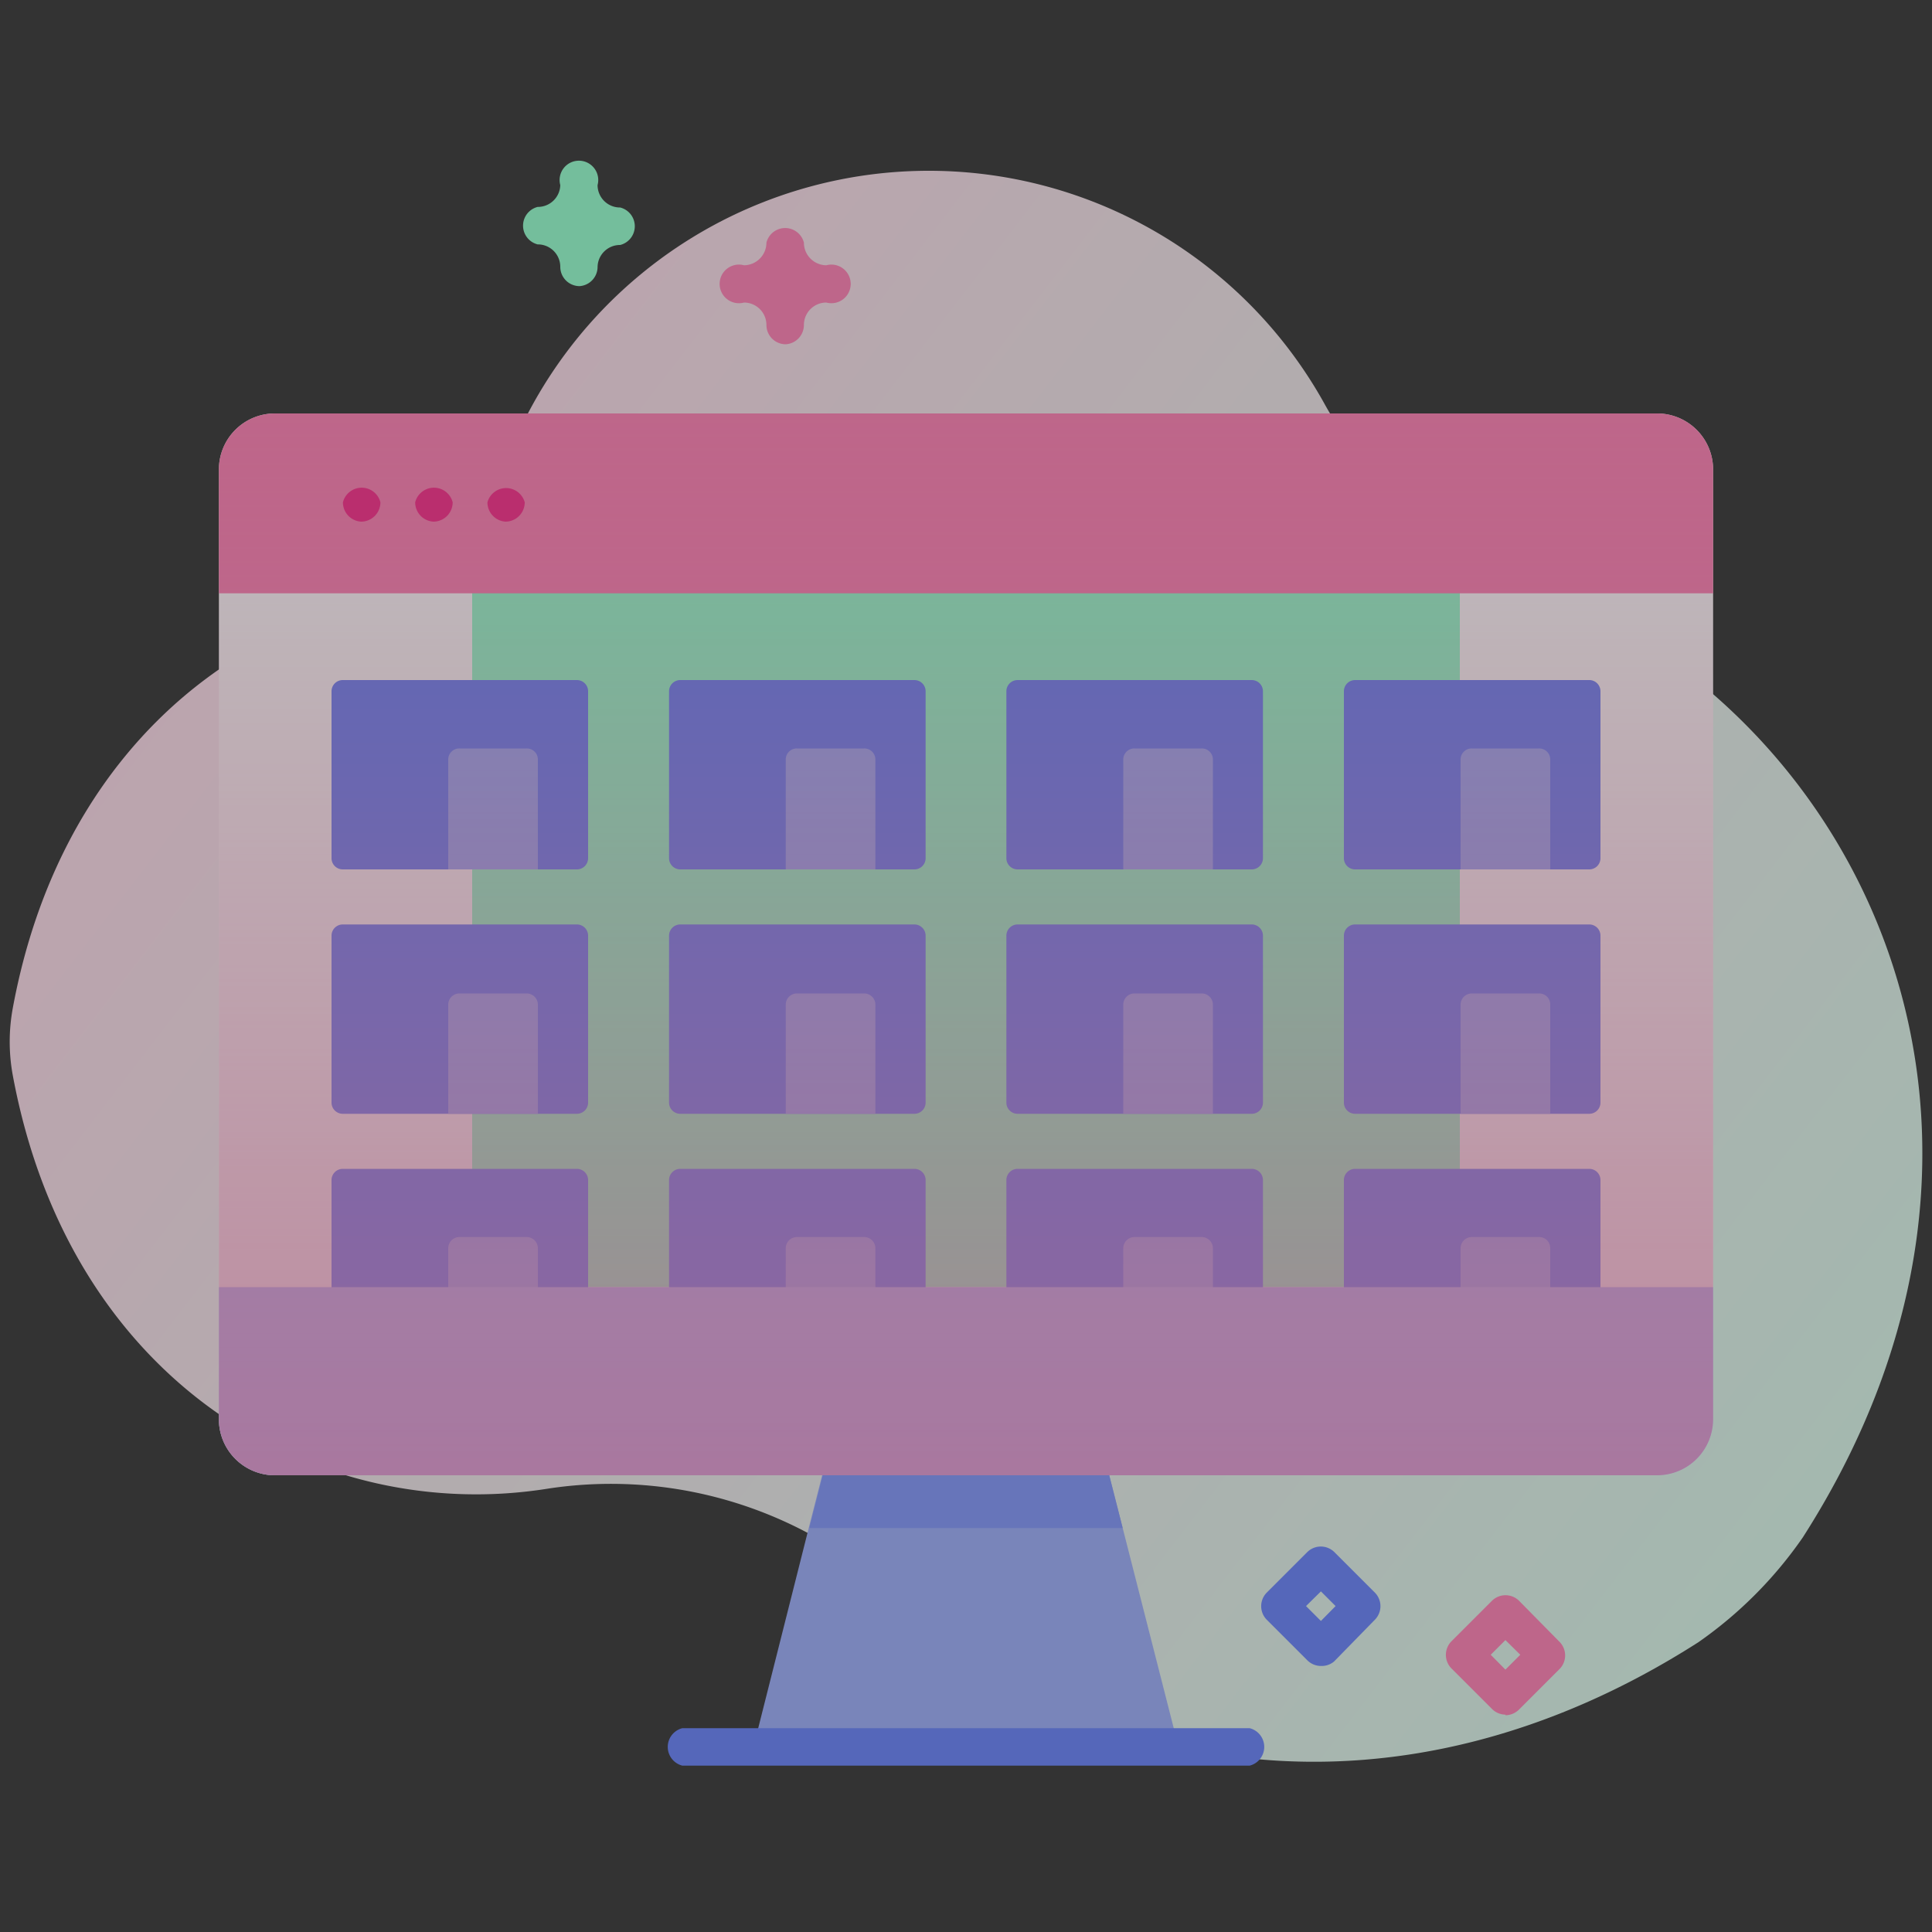 <svg id="Layer_1" data-name="Layer 1" xmlns="http://www.w3.org/2000/svg" xmlns:xlink="http://www.w3.org/1999/xlink" viewBox="0 0 100 100"><rect x="0" y="0" width="100" height="100" fill="#333333" stroke="none"/><defs><style>.cls-1{opacity:0.68;}.cls-2{fill:url(#linear-gradient);}.cls-3{fill:#9aabf9;}.cls-4{fill:#8094f9;}.cls-5{fill:#fff;}.cls-6{fill:#92ffcd;}.cls-7{fill:#6580f9;}.cls-8{fill:#ff7eb3;}.cls-9{fill:#b2c0ff;}.cls-10{fill:url(#linear-gradient-2);}.cls-11{fill:#f92c8a;}</style><linearGradient id="linear-gradient" x1="7.25" y1="81.31" x2="93.6" y2="14.89" gradientTransform="matrix(1, 0, 0, -1, 0, 102)" gradientUnits="userSpaceOnUse"><stop offset="0" stop-color="#ffd6e8"/><stop offset="1" stop-color="#d7f8e9"/></linearGradient><linearGradient id="linear-gradient-2" x1="50" y1="80.6" x2="50" y2="25.64" gradientTransform="matrix(1, 0, 0, -1, 0, 102)" gradientUnits="userSpaceOnUse"><stop offset="0" stop-color="#ff7eb3" stop-opacity="0"/><stop offset="1" stop-color="#ff7eb3" stop-opacity="0.6"/></linearGradient></defs><g class="cls-1"><path class="cls-2" d="M79.43,30.33A21,21,0,0,1,68.61,21a23.42,23.42,0,0,0-41.51.84A21.54,21.54,0,0,1,15.87,32.2C8.65,35.12,2.58,41.78.66,52.19a9.58,9.58,0,0,0,0,3.46c3,16.16,15.93,23.29,27.71,21.4a21.68,21.68,0,0,1,18.17,5.7C56.49,92,72.43,94.91,87.91,85a21.56,21.56,0,0,0,5.4-5.42c13.34-20.82,3.46-42.49-13.88-49.24Z"/><path class="cls-3" d="M61,90.42H39l2.86-11.33,1.53-6H56.58l1.53,6Z"/><path class="cls-4" d="M58.11,79.09H41.89l1.53-6H56.58Z"/><path class="cls-5" d="M88.67,24.3V73.46a2.9,2.9,0,0,1-2.9,2.9H14.23a2.9,2.9,0,0,1-2.9-2.9V24.3a2.9,2.9,0,0,1,2.9-2.9H85.77A2.9,2.9,0,0,1,88.67,24.3Z"/><path class="cls-6" d="M24.44,21.4H75.56V66.62H24.44Z"/><path class="cls-7" d="M29.86,70.29H17.74a.58.58,0,0,1-.58-.58V61.08a.58.58,0,0,1,.58-.58H29.86a.58.58,0,0,1,.58.58v8.63a.58.58,0,0,1-.58.58Z"/><path class="cls-3" d="M27.84,70.29H23.2V64.61a.58.58,0,0,1,.58-.58h3.48a.58.58,0,0,1,.58.58Z"/><path class="cls-7" d="M47.33,70.29H35.21a.58.58,0,0,1-.58-.58V61.08a.58.58,0,0,1,.58-.58H47.33a.58.58,0,0,1,.58.58v8.63a.58.58,0,0,1-.58.58Z"/><path class="cls-3" d="M45.31,70.29H40.67V64.61a.58.58,0,0,1,.58-.58h3.48a.58.58,0,0,1,.58.58Z"/><path class="cls-7" d="M64.79,70.29H52.67a.58.58,0,0,1-.58-.58V61.08a.58.58,0,0,1,.58-.58H64.79a.58.58,0,0,1,.58.58v8.63A.58.58,0,0,1,64.79,70.29Z"/><path class="cls-3" d="M62.78,70.29H58.14V64.61a.58.58,0,0,1,.58-.58H62.2a.58.58,0,0,1,.58.58Z"/><path class="cls-7" d="M82.26,70.29H70.14a.58.58,0,0,1-.58-.58V61.08a.58.58,0,0,1,.58-.58H82.26a.58.58,0,0,1,.58.58v8.63A.58.58,0,0,1,82.26,70.29Z"/><path class="cls-3" d="M80.24,70.29H75.6V64.61a.58.58,0,0,1,.58-.58h3.48a.57.57,0,0,1,.58.58Z"/><path class="cls-8" d="M88.67,30.71V24.3a2.9,2.9,0,0,0-2.9-2.9H14.23a2.9,2.9,0,0,0-2.9,2.9v6.41Z"/><path class="cls-9" d="M11.33,66.62v6.84a2.9,2.9,0,0,0,2.9,2.9H85.77a2.9,2.9,0,0,0,2.9-2.9V66.62Z"/><path class="cls-7" d="M29.86,45H17.74a.58.58,0,0,1-.58-.58V35.78a.58.58,0,0,1,.58-.58H29.86a.58.58,0,0,1,.58.58v8.64a.58.58,0,0,1-.58.58Z"/><path class="cls-3" d="M27.84,45H23.2V39.32a.57.57,0,0,1,.58-.58h3.48a.57.57,0,0,1,.58.58Z"/><path class="cls-7" d="M47.33,45H35.21a.58.58,0,0,1-.58-.58V35.78a.58.58,0,0,1,.58-.58H47.33a.58.58,0,0,1,.58.58v8.64a.58.58,0,0,1-.58.58Z"/><path class="cls-3" d="M45.31,45H40.67V39.32a.57.57,0,0,1,.58-.58h3.48a.57.57,0,0,1,.58.58Z"/><path class="cls-7" d="M64.79,45H52.67a.58.58,0,0,1-.58-.58V35.78a.58.58,0,0,1,.58-.58H64.79a.58.58,0,0,1,.58.58v8.64a.58.58,0,0,1-.58.58Z"/><path class="cls-3" d="M62.78,45H58.14V39.32a.57.57,0,0,1,.58-.58H62.2a.57.57,0,0,1,.58.58Z"/><path class="cls-7" d="M82.26,45H70.14a.58.58,0,0,1-.58-.58V35.78a.58.58,0,0,1,.58-.58H82.26a.58.58,0,0,1,.58.58v8.64a.58.58,0,0,1-.58.58Z"/><path class="cls-3" d="M80.24,45H75.6V39.32a.57.57,0,0,1,.58-.58h3.48a.57.57,0,0,1,.58.58Z"/><path class="cls-7" d="M29.86,57.65H17.74a.58.58,0,0,1-.58-.58V48.43a.58.58,0,0,1,.58-.58H29.86a.58.58,0,0,1,.58.58v8.64a.58.58,0,0,1-.58.58Z"/><path class="cls-3" d="M27.84,57.65H23.2V52a.58.58,0,0,1,.58-.58h3.48a.58.58,0,0,1,.58.58Z"/><path class="cls-7" d="M47.33,57.65H35.21a.58.58,0,0,1-.58-.58V48.43a.58.58,0,0,1,.58-.58H47.33a.58.58,0,0,1,.58.58v8.64a.58.58,0,0,1-.58.58Z"/><path class="cls-3" d="M45.31,57.65H40.67V52a.58.58,0,0,1,.58-.58h3.48a.58.58,0,0,1,.58.58Z"/><path class="cls-7" d="M64.79,57.65H52.67a.58.58,0,0,1-.58-.58V48.43a.58.58,0,0,1,.58-.58H64.79a.58.58,0,0,1,.58.58v8.64A.58.58,0,0,1,64.79,57.65Z"/><path class="cls-3" d="M62.78,57.65H58.14V52a.58.58,0,0,1,.58-.58H62.2a.58.58,0,0,1,.58.58Z"/><path class="cls-7" d="M82.26,57.65H70.14a.58.58,0,0,1-.58-.58V48.43a.58.58,0,0,1,.58-.58H82.26a.58.58,0,0,1,.58.58v8.64A.58.58,0,0,1,82.26,57.65Z"/><path class="cls-3" d="M80.24,57.65H75.6V52a.58.58,0,0,1,.58-.58h3.48a.57.57,0,0,1,.58.58Z"/><path class="cls-10" d="M88.67,24.3V73.46a2.9,2.9,0,0,1-2.9,2.9H14.23a2.9,2.9,0,0,1-2.9-2.9V24.3a2.9,2.9,0,0,1,2.9-2.9H85.77A2.9,2.9,0,0,1,88.67,24.3Z"/><path class="cls-7" d="M68.37,86.23a1,1,0,0,1-.69-.28l-2.13-2.13a1,1,0,0,1,0-1.37l2.13-2.13a1,1,0,0,1,1.37,0l2.13,2.13a1,1,0,0,1,0,1.37L69.05,86A1,1,0,0,1,68.37,86.23Zm-.77-3.1.77.77.76-.77-.76-.76Z"/><path class="cls-8" d="M77.92,88.75a1,1,0,0,1-.68-.28l-2.13-2.13a1,1,0,0,1,0-1.37l2.13-2.13a1,1,0,0,1,1.37,0L80.74,85a1,1,0,0,1,0,1.37l-2.13,2.13a1,1,0,0,1-.69.28Zm-.76-3.1.76.77.77-.77-.77-.76Z"/><path class="cls-8" d="M40.67,17.82a1,1,0,0,1-1-1,1.16,1.16,0,0,0-1.16-1.16,1,1,0,1,1,0-1.93,1.17,1.17,0,0,0,1.16-1.17,1,1,0,0,1,1.94,0,1.17,1.17,0,0,0,1.16,1.17,1,1,0,1,1,0,1.93,1.16,1.16,0,0,0-1.16,1.16A1,1,0,0,1,40.67,17.82Z"/><path class="cls-6" d="M30,14.81a1,1,0,0,1-1-1,1.16,1.16,0,0,0-1.17-1.16,1,1,0,0,1,0-1.94A1.16,1.16,0,0,0,29,9.58a1,1,0,1,1,1.93,0,1.16,1.16,0,0,0,1.17,1.16,1,1,0,0,1,0,1.94,1.16,1.16,0,0,0-1.17,1.16A1,1,0,0,1,30,14.81Z"/><path class="cls-11" d="M18.69,27a1,1,0,0,0,1-1v0a1,1,0,0,0-1.94,0v0A1,1,0,0,0,18.69,27Z"/><path class="cls-11" d="M22.43,27a1,1,0,0,0,1-1v0a1,1,0,0,0-1.94,0v0A1,1,0,0,0,22.43,27Z"/><path class="cls-11" d="M26.16,27a1,1,0,0,0,1-1v0a1,1,0,0,0-1.93,0v0A1,1,0,0,0,26.16,27Z"/><path class="cls-7" d="M64.68,89.45H35.32a1,1,0,0,0,0,1.94H64.68a1,1,0,0,0,0-1.94Z"/></g></svg>